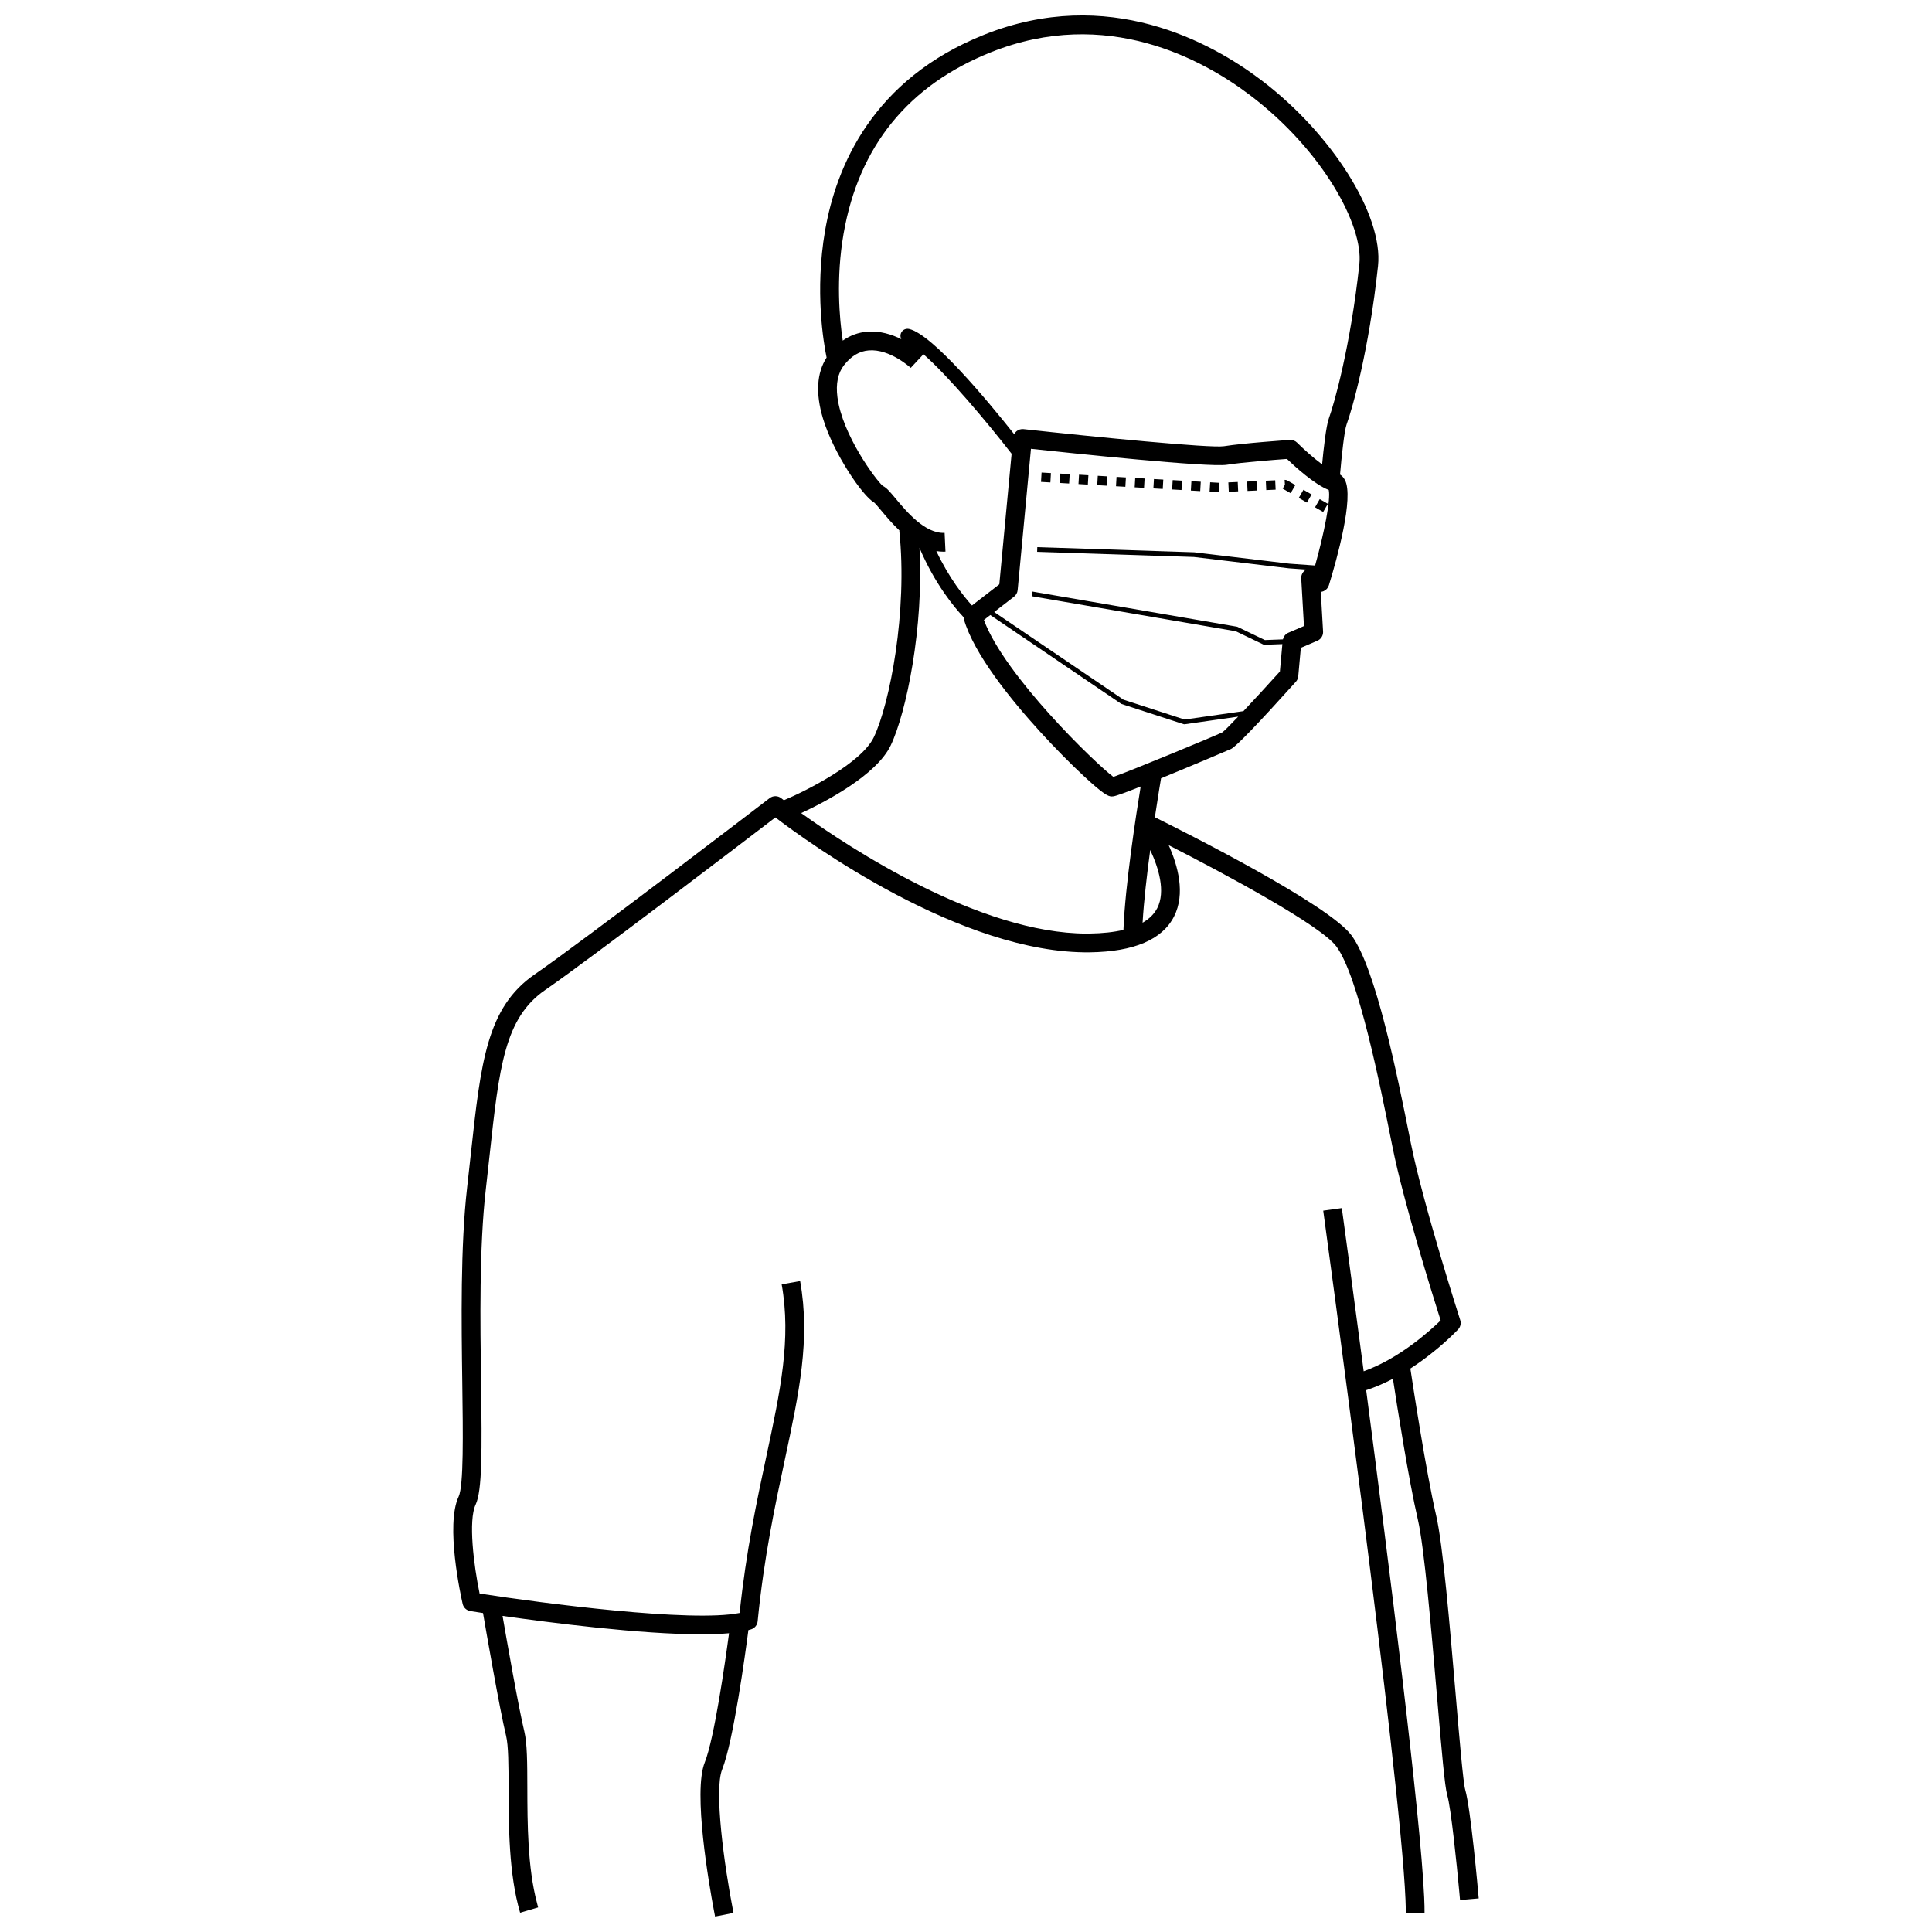 <?xml version="1.0" encoding="UTF-8"?>
<!-- Uploaded to: ICON Repo, www.svgrepo.com, Generator: ICON Repo Mixer Tools -->
<svg width="800px" height="800px" version="1.1" viewBox="144 144 512 512" xmlns="http://www.w3.org/2000/svg">
 <defs>
  <clipPath id="a">
   <path d="m264 148.09h272v503.81h-272z"/>
  </clipPath>
 </defs>
 <g clip-path="url(#a)">
  <path d="m268.64 570.95c0.309 0.051 1.5 0.238 3.363 0.52 0.633 3.676 4.383 25.418 6.106 32.508 0.641 2.633 0.652 7.809 0.668 13.805 0.023 10.211 0.051 22.914 3.059 33.109l4.769-1.406c-0.113-0.391-0.199-0.809-0.305-1.207-2.477-9.336-2.531-21.02-2.551-30.508-0.016-6.57-0.027-11.762-0.809-14.969-1.496-6.156-4.691-24.383-5.762-30.574 12.668 1.809 36.555 4.879 52.656 4.879 2.711 0 5.191-0.09 7.371-0.285-1.016 7.582-3.902 27.918-6.445 34.266-3.137 7.844 1.148 32.363 2.449 39.281 0.133 0.707 0.234 1.23 0.297 1.535l4.879-0.961c-0.027-0.129-0.051-0.266-0.078-0.398-2.398-12.289-5.113-32.148-2.93-37.609 2.981-7.449 6.16-30.836 6.953-36.941 0.25-0.066 0.512-0.133 0.742-0.207 0.941-0.305 1.613-1.137 1.711-2.121 1.668-16.938 4.606-30.664 7.191-42.777 3.809-17.82 6.82-31.898 4.07-47.395l-4.894 0.867c2.578 14.543-0.34 28.199-4.039 45.488-2.527 11.828-5.383 25.18-7.102 41.598-12.668 2.582-52.129-2.547-68.91-5.144-1.559-7.547-3.027-19.371-1.051-23.57 1.75-3.719 1.691-14.176 1.438-32.336-0.223-15.977-0.5-35.863 1.246-51.09 0.367-3.188 0.695-6.215 1.008-9.094 2.559-23.508 3.969-36.457 14.762-43.875 11.73-8.066 52.555-39.262 60.98-45.707 8.512 6.504 49.32 36.219 83.383 35.746 11.672-0.172 19.164-3.371 22.273-9.508 3.066-6.047 1.004-13.48-1.426-18.883 15.305 7.801 40.324 21.285 44.441 26.836 5.82 7.848 11.57 36.613 14.66 52.07l0.227 1.125c2.906 14.535 10.742 39.59 12.746 45.906-2.766 2.703-10.898 10.09-20.395 13.484-3.106-23.602-5.5-41.121-5.793-43.246l-4.926 0.676c0.211 1.551 20.402 149.26 21.797 182.55 0.059 1.402 0.086 2.621 0.078 3.598l4.973 0.055c0.012-1.141-0.023-2.566-0.098-4.246-1-22.035-9.297-88.027-15.371-134.38 2.473-0.809 4.852-1.852 7.09-3.027 1.082 7.113 4.141 26.672 6.617 37.363 1.699 7.336 3.543 28.992 5.027 46.395 1.316 15.469 2.094 24.328 2.738 26.539 1.02 3.492 2.523 18.277 3.215 25.797 0.07 0.766 0.133 1.457 0.184 2.051l4.953-0.434c-0.211-2.418-2.117-23.789-3.578-28.805-0.539-1.844-1.566-13.906-2.559-25.57-1.574-18.473-3.359-39.41-5.137-47.094-2.691-11.617-6.203-34.719-6.84-38.945 7.336-4.738 12.355-10.051 12.668-10.387 0.613-0.66 0.824-1.598 0.547-2.453-0.098-0.305-9.848-30.703-13.066-46.801l-0.223-1.125c-3.387-16.949-9.059-45.316-15.543-54.059-6.055-8.16-43.426-26.984-52.094-31.281 0.891-5.93 1.613-10.164 1.641-10.324 8.617-3.523 18.438-7.715 18.574-7.785 1.371-0.684 7.141-6.676 17.156-17.801 0.359-0.398 0.582-0.902 0.629-1.438l0.688-7.555 4.387-1.879c0.961-0.41 1.562-1.383 1.504-2.426l-0.602-10.52c0.254-0.023 0.5-0.086 0.742-0.188 0.672-0.289 1.184-0.859 1.398-1.559 2.102-6.852 6.715-23.289 4.238-27.926-0.367-0.688-0.828-1.121-1.281-1.418 0.402-4.801 1.164-11.711 1.719-13.219 1.508-4.094 5.945-19.633 8.348-42.059 1.434-13.371-12.133-34.98-30.879-49.199-13.363-10.137-40.688-25.184-73.504-12.082-29.484 11.766-39.207 34.766-42.168 51.992-2.746 15.957-0.387 29.688 0.414 33.566-2.617 4.086-2.961 9.5-0.957 16.152 2.785 9.234 10.5 20.574 13.562 22.258 0.336 0.281 1.176 1.285 1.855 2.102 1.309 1.566 2.949 3.523 4.883 5.348l-0.078 0.008c2.266 21.426-2.551 45.973-6.75 54.746-3.301 6.906-18.039 14.27-23.84 16.703-0.418-0.32-0.664-0.516-0.695-0.539-0.895-0.711-2.156-0.723-3.062-0.027-0.492 0.379-49.359 37.832-62.293 46.723-12.672 8.711-14.258 23.285-16.887 47.434-0.312 2.871-0.641 5.891-1.004 9.066-1.781 15.547-1.504 35.609-1.277 51.727 0.188 13.414 0.383 27.289-0.965 30.148-3.547 7.535 0.574 26.312 1.059 28.43 0.223 0.992 1.027 1.746 2.031 1.906zm164.15-179.55c-0.262 0.004-0.516 0.008-0.781 0.008-28.348 0-62.738-22.621-75.688-31.93 6.172-2.863 19.914-9.961 23.734-17.953 4.113-8.598 8.805-31.32 7.613-52.359 4.082 9.664 9.371 15.934 11.703 18.406 0.012 0.172 0.02 0.348 0.066 0.52 2.66 9.246 12.441 21.309 20.18 29.801 3.859 4.231 8 8.434 11.664 11.832 5.086 4.715 6.394 5.344 7.332 5.344 0.16 0 0.312-0.02 0.469-0.039 0.715-0.09 3.535-1.137 7.207-2.594-1.199 7.352-4.125 26.234-4.566 37.996-2.512 0.59-5.488 0.918-8.934 0.969zm-51.461-115.31c-1.535-1.836-2.387-2.856-3.394-3.328-1.82-1.574-10.727-13.52-12.008-23.5-0.457-3.562 0.129-6.41 1.734-8.469 1.91-2.445 4.059-3.731 6.57-3.93 5.586-0.461 11.07 4.578 11.125 4.629l1.691-1.82 1.676-1.793c6.457 5.633 16.676 17.762 23.363 26.371l-3.258 34.598-7.25 5.609c-2.113-2.336-6.062-7.25-9.441-14.422 0.609 0.098 1.23 0.164 1.867 0.164 0.184 0 0.367-0.004 0.555-0.012l-0.23-4.969c-5.199 0.242-10.07-5.625-13-9.129zm-13.762-70.207c4.031-23.145 17.184-39.316 39.086-48.059 30.547-12.191 56.125 1.922 68.656 11.426 19.27 14.613 30.023 34.582 28.941 44.707-2.336 21.812-6.723 37.199-8.07 40.867-0.762 2.07-1.441 8.34-1.805 12.246-2.359-1.746-4.969-4.106-6.625-5.758-0.508-0.508-1.199-0.766-1.926-0.723-0.5 0.035-12.281 0.84-17.469 1.668-3.5 0.559-34.434-2.481-53.113-4.531-0.656-0.07-1.324 0.125-1.84 0.543-0.27 0.219-0.484 0.492-0.637 0.793-6.883-8.672-21.688-26.539-27.875-27.887-1.004-0.219-2 0.422-2.219 1.426-0.098 0.453-0.016 0.902 0.191 1.281-2.535-1.25-5.676-2.246-8.988-1.984-2.383 0.188-4.566 0.988-6.539 2.375-0.863-5.758-1.836-16.527 0.23-28.391zm124.95 87.98-6.797-0.484-25.23-3.016-41.598-1.367-0.043 1.242 41.547 1.363 25.207 3.012 4.602 0.328c-0.082 0.043-0.168 0.07-0.246 0.121-0.742 0.488-1.164 1.332-1.117 2.219l0.723 12.629-4.144 1.777c-0.742 0.316-1.254 0.98-1.426 1.754l-4.785 0.18-7.25-3.492c-0.051-0.023-0.105-0.043-0.164-0.051l-54.188-9.305-0.211 1.227 54.105 9.289 7.312 3.519c0.082 0.039 0.176 0.062 0.27 0.062h0.023l4.734-0.176-0.66 7.266c-3.32 3.68-6.824 7.492-9.66 10.5l-15.594 2.227-16.199-5.266-34.258-23.23 5.262-4.07c0.543-0.422 0.891-1.047 0.953-1.734l3.527-37.445c10.738 1.16 47.137 4.988 51.93 4.227 4.066-0.652 12.82-1.316 15.914-1.539 2.059 1.977 7.258 6.731 11.074 8.219 0.574 2.508-1.23 11.492-3.613 20.016zm-24.574 44.211c-2.391 1.137-24.172 10.168-28.883 11.812-4.688-3.473-28.848-26.82-34.316-41.59l1.691-1.309 34.668 23.512c0.047 0.031 0.102 0.059 0.156 0.078l16.422 5.336c0.062 0.02 0.125 0.031 0.191 0.031 0.027 0 0.059 0 0.086-0.008l14.184-2.027c-2.078 2.176-3.629 3.734-4.199 4.164zm-17.242 46.551c-0.801 1.578-2.109 2.879-3.906 3.91 0.328-5.688 1.148-12.762 2.023-19.277 2.246 4.762 4.106 10.992 1.883 15.367z"/>
 </g>
 <path d="m479.46 271.39 2.484-0.113 0.113 2.484-2.484 0.113z"/>
 <path d="m444.7 273.14 0.145-2.481 2.481 0.145-0.145 2.481z"/>
 <path d="m429.81 272.28 0.145-2.481 2.481 0.145-0.145 2.481z"/>
 <path d="m469.53 271.84 2.484-0.113 0.113 2.484-2.484 0.113z"/>
 <path d="m434.78 272.57 0.145-2.481 2.481 0.145-0.145 2.481z"/>
 <path d="m439.75 272.86 0.145-2.481 2.481 0.145-0.145 2.481z"/>
 <path d="m464.56 274.29 0.145-2.481 2.481 0.145-0.145 2.481z"/>
 <path d="m454.63 273.71 0.145-2.481 2.481 0.145-0.145 2.481z"/>
 <path d="m449.66 273.43 0.145-2.481 2.481 0.145-0.145 2.481z"/>
 <path d="m459.59 274 0.145-2.481 2.481 0.145-0.145 2.481z"/>
 <path d="m424.85 271.99 0.145-2.481 2.481 0.145-0.145 2.481z"/>
 <path d="m492.5 278.43 1.242-2.156 2.156 1.242-1.242 2.156z"/>
 <path d="m484.49 271.17-0.051 0.004 0.086 1.281-0.598 1.035 2.109 1.215 1.242-2.156-2.109-1.215c-0.207-0.117-0.445-0.172-0.68-0.164z"/>
 <path d="m488.19 275.95 1.238-2.156 2.156 1.238-1.238 2.156z"/>
 <path d="m474.5 271.62 2.484-0.113 0.113 2.484-2.484 0.113z"/>
 <path d="m419.88 271.71 0.145-2.481 2.481 0.145-0.145 2.481z"/>
</svg>